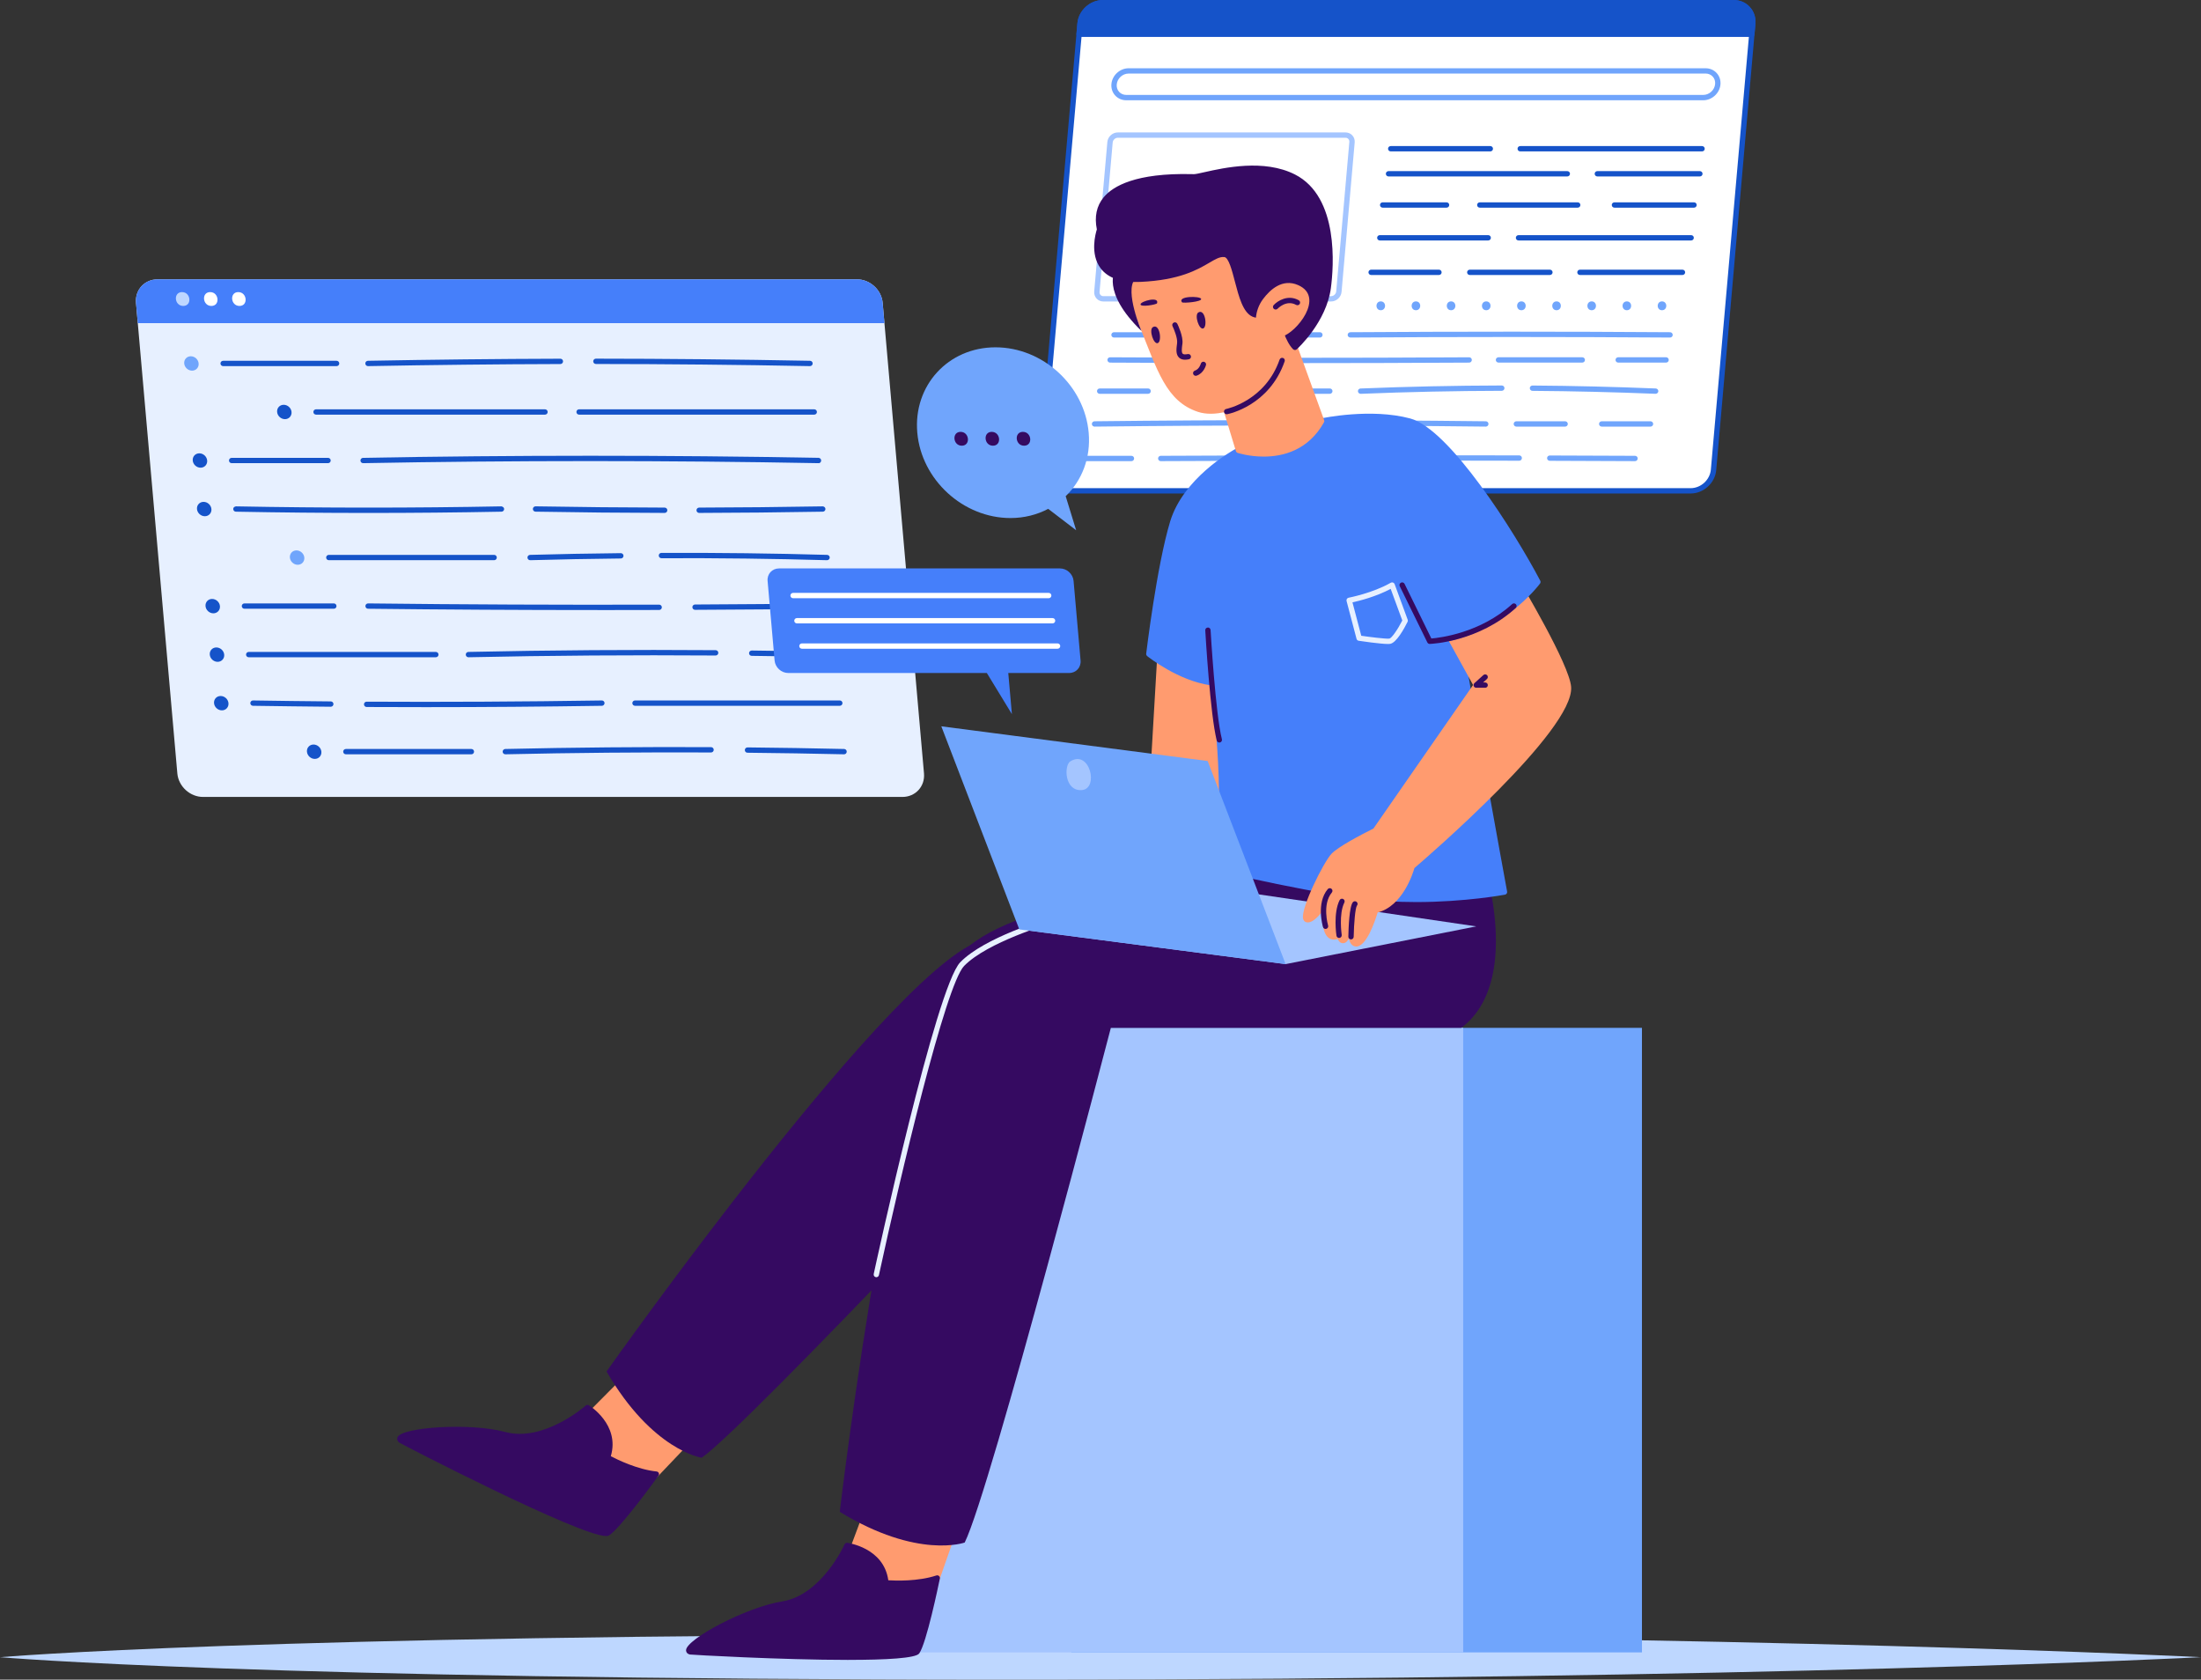 <svg width="498" height="380" viewBox="0 0 498 380" fill="none" xmlns="http://www.w3.org/2000/svg">
<rect x="0" y="0" width="498" height="380" fill="#333333" stroke="none"/>
<g clip-path="url(#clip0_311_5610)">
<path d="M498 374.915C498 374.915 399.694 380 228.941 380C58.188 380 0 374.915 0 374.915C0 374.915 58.188 369.829 228.941 369.829C399.694 369.829 498 374.915 498 374.915Z" fill="#BED7FF"/>
<path d="M371.51 232.534H242.392V373.825H371.51V232.534Z" fill="#70A5FC"/>
<path d="M331.062 232.534H201.944V373.825H331.062V232.534Z" fill="#A4C5FF"/>
<path d="M199.036 334.089L190.664 356.494L211.075 359.795L217.704 340.86L199.036 334.089Z" fill="#FF9B6F"/>
<path d="M211.075 360.397C211.042 360.397 211.009 360.397 210.976 360.392L190.57 357.091C190.389 357.064 190.235 356.954 190.147 356.801C190.054 356.647 190.037 356.456 190.103 356.286L198.475 333.881C198.591 333.569 198.937 333.415 199.25 333.525L217.913 340.302C218.221 340.417 218.386 340.756 218.276 341.068L211.647 360.003C211.559 360.249 211.328 360.408 211.075 360.408V360.397ZM191.488 356.018L210.668 359.122L216.935 341.227L199.393 334.861L191.488 356.023V356.018Z" fill="#FF9B6F"/>
<path d="M212.054 356.998C212.054 356.998 209.107 371.417 207.485 373.721C205.864 376.026 159.242 374.411 156.235 373.721C153.228 373.032 167.686 364.388 177.059 362.894C186.431 361.394 191.637 349.646 191.637 349.646C191.637 349.646 199.767 350.615 200.444 358.082C200.444 358.082 206.903 358.711 212.054 357.003V356.998Z" fill="#350A61"/>
<path d="M191.967 375.528C176.817 375.528 156.389 374.373 156.098 374.307C155.262 374.115 155.218 373.497 155.229 373.311C155.312 370.831 168.752 363.611 176.965 362.297C185.898 360.868 191.038 349.515 191.087 349.4C191.192 349.159 191.45 349 191.709 349.044C191.791 349.055 199.96 350.112 200.988 357.513C202.571 357.617 207.7 357.803 211.867 356.423C212.076 356.357 212.295 356.401 212.46 356.544C212.62 356.686 212.697 356.905 212.653 357.113C212.35 358.602 209.629 371.723 207.986 374.061C207.211 375.161 200.405 375.522 191.967 375.522V375.528ZM156.527 373.157C161.716 374.088 204.764 375.161 207.024 373.333C208.167 371.696 210.3 362.384 211.256 357.857C206.26 359.215 200.636 358.689 200.383 358.668C200.097 358.64 199.866 358.41 199.839 358.12C199.295 352.11 193.622 350.61 191.989 350.298C190.933 352.482 185.827 362.089 177.152 363.474C168.972 364.782 157.719 371.247 156.527 373.147V373.157Z" fill="#350A61"/>
<path d="M146.093 307.282L129.211 324.279L146.456 335.643L160.314 321.099L146.093 307.282Z" fill="#FF9B6F"/>
<path d="M146.456 336.246C146.34 336.246 146.225 336.213 146.12 336.147L128.881 324.783C128.733 324.684 128.628 324.52 128.612 324.345C128.595 324.164 128.656 323.989 128.782 323.858L145.664 306.861C145.9 306.625 146.28 306.62 146.516 306.855L160.732 320.672C160.968 320.902 160.974 321.279 160.748 321.515L146.89 336.059C146.774 336.185 146.61 336.246 146.45 336.246H146.456ZM130.156 324.186L146.362 334.866L159.462 321.115L146.098 308.131L130.156 324.181V324.186Z" fill="#FF9B6F"/>
<path d="M148.501 333.492C148.501 333.492 139.859 345.431 137.429 346.871C135 348.311 93.166 327.755 90.709 325.894C88.252 324.033 105.002 322.073 114.165 324.548C123.324 327.016 132.922 318.438 132.922 318.438C132.922 318.438 139.931 322.648 137.468 329.732C137.468 329.732 143.097 332.95 148.501 333.498V333.492Z" fill="#350A61"/>
<path d="M137.155 347.506C131.009 347.506 90.698 326.633 90.352 326.37C89.67 325.856 89.884 325.27 89.967 325.106C91.066 322.883 106.304 321.8 114.33 323.967C123.065 326.321 132.432 318.072 132.526 317.99C132.724 317.814 133.01 317.787 133.241 317.924C133.312 317.968 140.321 322.276 138.205 329.441C139.606 330.18 144.202 332.452 148.567 332.901C148.781 332.923 148.968 333.054 149.056 333.251C149.144 333.448 149.122 333.678 148.995 333.848C148.105 335.08 140.211 345.929 137.748 347.391C137.616 347.468 137.413 347.506 137.155 347.506ZM91.209 325.5C95.552 328.467 134.367 347.024 137.166 346.334C138.886 345.311 144.675 337.696 147.412 333.963C142.294 333.158 137.385 330.377 137.171 330.252C136.918 330.109 136.803 329.808 136.902 329.534C138.886 323.83 134.334 320.141 132.971 319.194C131.108 320.749 122.483 327.416 114.006 325.133C106.013 322.982 93.084 324.263 91.209 325.511V325.5Z" fill="#350A61"/>
<path d="M335.669 195.047C335.669 195.047 344.574 222.117 330.622 232.534H251.342C251.342 232.534 224.081 337.324 218.276 348.973C218.276 348.973 207.678 352.832 190.004 342.026C190.004 342.026 203.637 226.655 218.777 215.345C233.921 204.036 281.626 201.523 281.626 201.523L288.189 191.215L335.669 195.047Z" fill="#350A61"/>
<path d="M243.536 243.093C243.536 243.093 169.445 322.303 158.769 329.792C158.769 329.792 147.599 328.155 137.237 310.271C137.237 310.271 204.407 215.296 223.13 212.531C241.859 209.767 243.541 243.088 243.541 243.088L243.536 243.093Z" fill="#350A61"/>
<path opacity="0.35" d="M382.521 111.042H239.842C237.209 111.042 235.263 108.918 235.493 106.296L244.36 5.343C244.591 2.721 246.911 0.597 249.544 0.597H392.223C394.857 0.597 396.803 2.721 396.572 5.343L387.705 106.296C387.474 108.918 385.154 111.042 382.521 111.042Z" fill="#E7F0FF"/>
<path d="M382.521 111.042H239.842C237.209 111.042 235.263 108.918 235.493 106.296L244.36 5.343C244.591 2.721 246.911 0.597 249.544 0.597H392.223C394.857 0.597 396.803 2.721 396.572 5.343L387.705 106.296C387.474 108.918 385.154 111.042 382.521 111.042Z" fill="white"/>
<path d="M382.521 111.644H239.842C238.401 111.644 237.088 111.086 236.153 110.062C235.213 109.038 234.762 107.681 234.894 106.241L243.767 5.293C244.019 2.376 246.614 0 249.55 0H392.229C393.669 0 394.983 0.558 395.917 1.582C396.857 2.606 397.308 3.963 397.182 5.403L388.315 106.351C388.062 109.268 385.467 111.644 382.532 111.644H382.521ZM249.544 1.204C247.219 1.204 245.168 3.087 244.965 5.397L236.093 106.351C235.994 107.451 236.334 108.48 237.044 109.252C237.747 110.018 238.742 110.44 239.842 110.44H382.521C384.846 110.44 386.897 108.557 387.1 106.247L395.972 5.293C396.071 4.193 395.73 3.164 395.021 2.392C394.318 1.626 393.323 1.204 392.223 1.204H249.544Z" fill="#1553C9"/>
<path d="M396.363 7.746L396.571 5.348C396.802 2.726 394.856 0.602 392.223 0.602H249.544C246.911 0.602 244.591 2.726 244.36 5.348L244.151 7.746H396.363Z" fill="#1553C9"/>
<path d="M396.363 8.348H244.151C243.981 8.348 243.822 8.277 243.706 8.151C243.591 8.025 243.536 7.861 243.552 7.691L243.767 5.293C244.019 2.376 246.614 0 249.55 0H392.229C393.669 0 394.983 0.558 395.917 1.582C396.857 2.606 397.308 3.963 397.182 5.403L396.973 7.801C396.945 8.113 396.687 8.348 396.374 8.348H396.363ZM244.811 7.144H395.807L395.972 5.293C396.071 4.193 395.73 3.164 395.021 2.392C394.318 1.626 393.323 1.204 392.223 1.204H249.544C247.219 1.204 245.168 3.087 244.965 5.397L244.811 7.144Z" fill="#1553C9"/>
<path d="M385.374 22.685H254.838C253.859 22.685 252.969 22.301 252.331 21.612C251.688 20.916 251.386 19.991 251.468 19.012C251.639 17.046 253.392 15.442 255.366 15.442H385.902C386.88 15.442 387.771 15.826 388.408 16.515C389.051 17.21 389.354 18.136 389.271 19.116C389.101 21.081 387.347 22.685 385.374 22.685ZM255.366 16.641C253.997 16.641 252.787 17.747 252.672 19.11C252.617 19.75 252.809 20.347 253.222 20.791C253.629 21.234 254.206 21.475 254.838 21.475H385.374C386.743 21.475 387.952 20.364 388.067 19C388.122 18.36 387.93 17.763 387.518 17.32C387.111 16.877 386.534 16.636 385.902 16.636H255.366V16.641Z" fill="#70A5FC"/>
<path d="M301.174 68.207H249.66C249.055 68.207 248.505 67.972 248.109 67.539C247.714 67.107 247.521 66.538 247.576 65.935L250.55 32.122C250.655 30.929 251.715 29.96 252.914 29.96H304.428C305.033 29.96 305.582 30.195 305.978 30.628C306.374 31.06 306.566 31.629 306.511 32.231L303.543 66.039C303.438 67.233 302.377 68.202 301.179 68.202L301.174 68.207ZM252.919 31.164C252.342 31.164 251.809 31.651 251.759 32.231L248.786 66.045C248.764 66.308 248.84 66.549 249.005 66.729C249.17 66.91 249.401 67.003 249.66 67.003H301.174C301.751 67.003 302.284 66.516 302.333 65.935L305.302 32.122C305.324 31.859 305.247 31.618 305.082 31.438C304.917 31.257 304.686 31.164 304.428 31.164H252.914H252.919Z" fill="#A4C5FF"/>
<path d="M385.11 34.251H343.964C343.628 34.251 343.359 33.983 343.359 33.649C343.359 33.315 343.628 33.047 343.964 33.047H385.11C385.445 33.047 385.715 33.315 385.715 33.649C385.715 33.983 385.445 34.251 385.11 34.251Z" fill="#1553C9"/>
<path d="M337.202 34.251H314.664C314.328 34.251 314.059 33.983 314.059 33.649C314.059 33.315 314.328 33.047 314.664 33.047H337.202C337.537 33.047 337.807 33.315 337.807 33.649C337.807 33.983 337.537 34.251 337.202 34.251Z" fill="#1553C9"/>
<path d="M384.615 39.917H361.417C361.082 39.917 360.812 39.649 360.812 39.315C360.812 38.981 361.082 38.713 361.417 38.713H384.615C384.95 38.713 385.22 38.981 385.22 39.315C385.22 39.649 384.95 39.917 384.615 39.917Z" fill="#1553C9"/>
<path d="M354.623 39.917H314.169C313.834 39.917 313.564 39.649 313.564 39.315C313.564 38.981 313.834 38.713 314.169 38.713H354.623C354.958 38.713 355.227 38.981 355.227 39.315C355.227 39.649 354.958 39.917 354.623 39.917Z" fill="#1553C9"/>
<path d="M383.29 46.979H365.282C364.946 46.979 364.677 46.711 364.677 46.377C364.677 46.043 364.946 45.774 365.282 45.774H383.29C383.626 45.774 383.895 46.043 383.895 46.377C383.895 46.711 383.626 46.979 383.29 46.979Z" fill="#1553C9"/>
<path d="M356.975 46.979H334.816C334.481 46.979 334.211 46.711 334.211 46.377C334.211 46.043 334.481 45.774 334.816 45.774H356.975C357.311 45.774 357.58 46.043 357.58 46.377C357.58 46.711 357.311 46.979 356.975 46.979Z" fill="#1553C9"/>
<path d="M327.302 46.979H312.839C312.503 46.979 312.234 46.711 312.234 46.377C312.234 46.043 312.503 45.774 312.839 45.774H327.302C327.637 45.774 327.906 46.043 327.906 46.377C327.906 46.711 327.637 46.979 327.302 46.979Z" fill="#1553C9"/>
<path d="M382.642 54.402H343.579C343.244 54.402 342.974 54.133 342.974 53.799C342.974 53.465 343.244 53.197 343.579 53.197H382.642C382.977 53.197 383.246 53.465 383.246 53.799C383.246 54.133 382.977 54.402 382.642 54.402Z" fill="#1553C9"/>
<path d="M336.724 54.402H312.195C311.86 54.402 311.591 54.133 311.591 53.799C311.591 53.465 311.86 53.197 312.195 53.197H336.724C337.059 53.197 337.328 53.465 337.328 53.799C337.328 54.133 337.059 54.402 336.724 54.402Z" fill="#1553C9"/>
<path d="M380.679 62.213H357.481C357.146 62.213 356.876 61.945 356.876 61.611C356.876 61.277 357.146 61.009 357.481 61.009H380.679C381.015 61.009 381.284 61.277 381.284 61.611C381.284 61.945 381.015 62.213 380.679 62.213Z" fill="#1553C9"/>
<path d="M350.687 62.213H332.551C332.216 62.213 331.947 61.945 331.947 61.611C331.947 61.277 332.216 61.009 332.551 61.009H350.687C351.022 61.009 351.291 61.277 351.291 61.611C351.291 61.945 351.022 62.213 350.687 62.213Z" fill="#1553C9"/>
<path d="M325.581 62.213H310.233C309.898 62.213 309.628 61.945 309.628 61.611C309.628 61.277 309.898 61.009 310.233 61.009H325.581C325.916 61.009 326.186 61.277 326.186 61.611C326.186 61.945 325.916 62.213 325.581 62.213Z" fill="#1553C9"/>
<path d="M377.859 76.364C354.342 76.199 330.006 76.199 305.533 76.364C305.159 76.32 304.928 76.101 304.923 75.767C304.923 75.433 305.192 75.165 305.522 75.159C330.001 74.995 354.342 74.995 377.87 75.159C378.205 75.159 378.469 75.433 378.469 75.767C378.469 76.095 378.2 76.364 377.865 76.364H377.859Z" fill="#70A5FC"/>
<path d="M298.645 76.364H279.465C279.13 76.364 278.86 76.095 278.86 75.761C278.86 75.427 279.13 75.159 279.465 75.159H298.645C298.98 75.159 299.249 75.427 299.249 75.761C299.249 76.095 298.98 76.364 298.645 76.364Z" fill="#70A5FC"/>
<path d="M272.61 76.364H252.056C251.721 76.364 251.452 76.095 251.452 75.761C251.452 75.427 251.721 75.159 252.056 75.159H272.61C272.946 75.159 273.215 75.427 273.215 75.761C273.215 76.095 272.946 76.364 272.61 76.364Z" fill="#70A5FC"/>
<path d="M376.968 82.029H366.133C365.798 82.029 365.529 81.761 365.529 81.427C365.529 81.093 365.798 80.825 366.133 80.825H376.968C377.304 80.825 377.573 81.093 377.573 81.427C377.573 81.761 377.304 82.029 376.968 82.029Z" fill="#70A5FC"/>
<path d="M358.009 82.029H339.049C338.714 82.029 338.444 81.761 338.444 81.427C338.444 81.093 338.714 80.825 339.049 80.825H358.009C358.344 80.825 358.613 81.093 358.613 81.427C358.613 81.761 358.344 82.029 358.009 82.029Z" fill="#70A5FC"/>
<path d="M291.971 82.15C278.3 82.15 264.573 82.112 251.171 82.035C250.836 82.035 250.566 81.761 250.566 81.427C250.566 81.093 250.836 80.831 251.171 80.831C277.975 80.984 306.071 80.984 332.414 80.831C332.749 80.831 333.019 81.099 333.019 81.427C333.019 81.761 332.749 82.029 332.419 82.035C319.243 82.112 305.632 82.15 291.966 82.15H291.971Z" fill="#70A5FC"/>
<path d="M374.61 89.091H374.588C365.303 88.713 355.931 88.489 346.734 88.423C346.399 88.423 346.135 88.149 346.135 87.815C346.135 87.487 346.404 87.219 346.739 87.219C355.953 87.284 365.336 87.509 374.632 87.887C374.967 87.903 375.226 88.182 375.215 88.511C375.198 88.834 374.934 89.085 374.61 89.085V89.091Z" fill="#70A5FC"/>
<path d="M307.853 89.091C307.528 89.091 307.264 88.839 307.248 88.516C307.231 88.182 307.495 87.903 307.831 87.892C318.457 87.46 329.215 87.23 339.797 87.208C340.132 87.208 340.401 87.476 340.401 87.81C340.401 88.144 340.132 88.412 339.797 88.412C329.231 88.434 318.495 88.664 307.88 89.096H307.858L307.853 89.091Z" fill="#70A5FC"/>
<path d="M300.888 89.091H266.629C266.294 89.091 266.025 88.823 266.025 88.489C266.025 88.155 266.294 87.886 266.629 87.886H300.888C301.223 87.886 301.492 88.155 301.492 88.489C301.492 88.823 301.223 89.091 300.888 89.091Z" fill="#70A5FC"/>
<path d="M259.774 89.091H248.813C248.478 89.091 248.208 88.823 248.208 88.489C248.208 88.155 248.478 87.886 248.813 87.886H259.774C260.11 87.886 260.379 88.155 260.379 88.489C260.379 88.823 260.11 89.091 259.774 89.091Z" fill="#70A5FC"/>
<path d="M373.445 96.514H362.406C362.071 96.514 361.802 96.245 361.802 95.912C361.802 95.578 362.071 95.309 362.406 95.309H373.445C373.78 95.309 374.049 95.578 374.049 95.912C374.049 96.245 373.78 96.514 373.445 96.514Z" fill="#70A5FC"/>
<path d="M354.128 96.514H343.09C342.754 96.514 342.485 96.245 342.485 95.912C342.485 95.578 342.754 95.309 343.09 95.309H354.128C354.463 95.309 354.733 95.578 354.733 95.912C354.733 96.245 354.463 96.514 354.128 96.514Z" fill="#70A5FC"/>
<path d="M336.174 96.514H336.169C306.088 96.169 277.964 96.169 247.659 96.514H247.653C247.323 96.514 247.054 96.251 247.048 95.917C247.048 95.583 247.312 95.309 247.648 95.309C277.964 94.965 306.093 94.965 336.185 95.309C336.52 95.309 336.79 95.583 336.784 95.917C336.784 96.246 336.509 96.514 336.18 96.514H336.174Z" fill="#70A5FC"/>
<path d="M369.949 104.325C363.517 104.292 357.08 104.271 350.648 104.249C350.313 104.249 350.043 103.975 350.043 103.646C350.043 103.318 350.313 103.05 350.648 103.05C357.08 103.066 363.517 103.094 369.949 103.121C370.284 103.121 370.553 103.395 370.548 103.723C370.548 104.057 370.279 104.325 369.943 104.325H369.949Z" fill="#70A5FC"/>
<path d="M262.633 104.325C262.297 104.325 262.028 104.057 262.028 103.723C262.028 103.389 262.297 103.121 262.633 103.121C289.492 102.995 316.785 102.968 343.749 103.028C344.084 103.028 344.348 103.296 344.348 103.63C344.348 103.964 344.079 104.232 343.744 104.232C316.785 104.167 289.492 104.199 262.638 104.325H262.633Z" fill="#70A5FC"/>
<path d="M256.003 104.325H244.151C243.816 104.325 243.547 104.057 243.547 103.723C243.547 103.389 243.816 103.121 244.151 103.121H256.003C256.339 103.121 256.608 103.389 256.608 103.723C256.608 104.057 256.339 104.325 256.003 104.325Z" fill="#70A5FC"/>
<path d="M312.415 68.185C311.123 68.185 311.123 70.183 312.415 70.183C313.707 70.183 313.707 68.185 312.415 68.185Z" fill="#70A5FC"/>
<path d="M320.37 68.185C319.078 68.185 319.078 70.183 320.37 70.183C321.662 70.183 321.662 68.185 320.37 68.185Z" fill="#70A5FC"/>
<path d="M328.324 68.185C327.032 68.185 327.032 70.183 328.324 70.183C329.616 70.183 329.616 68.185 328.324 68.185Z" fill="#70A5FC"/>
<path d="M336.278 68.185C334.987 68.185 334.987 70.183 336.278 70.183C337.57 70.183 337.57 68.185 336.278 68.185Z" fill="#70A5FC"/>
<path d="M344.233 68.185C342.941 68.185 342.941 70.183 344.233 70.183C345.525 70.183 345.525 68.185 344.233 68.185Z" fill="#70A5FC"/>
<path d="M352.187 68.185C350.896 68.185 350.896 70.183 352.187 70.183C353.479 70.183 353.479 68.185 352.187 68.185Z" fill="#70A5FC"/>
<path d="M360.136 68.185C358.845 68.185 358.845 70.183 360.136 70.183C361.428 70.183 361.428 68.185 360.136 68.185Z" fill="#70A5FC"/>
<path d="M368.091 68.185C366.799 68.185 366.799 70.183 368.091 70.183C369.383 70.183 369.383 68.185 368.091 68.185Z" fill="#70A5FC"/>
<path d="M376.045 68.185C374.753 68.185 374.753 70.183 376.045 70.183C377.337 70.183 377.337 68.185 376.045 68.185Z" fill="#70A5FC"/>
<path d="M262.644 145.08L259.95 191.215L274.771 196.224L288.041 170.649L278.498 151.796L262.644 145.08Z" fill="#FF9B6F"/>
<path d="M274.771 196.826C274.705 196.826 274.639 196.815 274.578 196.793L259.752 191.785C259.494 191.697 259.329 191.451 259.34 191.177L262.034 145.041C262.045 144.844 262.149 144.669 262.32 144.565C262.485 144.461 262.693 144.445 262.875 144.521L278.729 151.238C278.861 151.293 278.965 151.391 279.031 151.523L288.574 170.375C288.662 170.545 288.657 170.753 288.574 170.923L275.304 196.492C275.199 196.695 274.985 196.815 274.765 196.815L274.771 196.826ZM260.577 190.794L274.474 195.491L287.359 170.649L278.053 152.267L263.188 145.972L260.571 190.794H260.577Z" fill="#FF9B6F"/>
<path d="M277.629 191.215L275.233 199.114C275.233 199.114 233.559 202.454 219.502 213.867C205.446 225.281 228.243 243.52 228.243 243.52L293.934 201.501L277.629 191.215Z" fill="#350A61"/>
<path d="M280.219 101.884C280.219 101.884 268.394 108.097 265.343 118.164C262.292 128.23 259.95 147.954 259.95 147.954C259.95 147.954 267.119 153.707 274.556 154.506C274.556 154.506 278.624 183.431 274.776 196.219C274.776 196.219 299.492 202.289 313.614 203.253C327.736 204.211 340.418 201.813 340.418 201.813C340.418 201.813 331.111 150.992 330.309 144.598C329.506 138.204 299.041 95.249 299.041 95.249C299.041 95.249 281.813 98.796 280.224 101.884H280.219Z" fill="#457FFA"/>
<path d="M320.441 204.079C318.22 204.079 315.912 204.014 313.57 203.855C299.552 202.902 274.875 196.87 274.622 196.804C274.463 196.766 274.32 196.662 274.243 196.52C274.161 196.377 274.144 196.208 274.188 196.049C277.695 184.405 274.507 158.792 274.012 155.048C266.662 154.063 259.851 148.654 259.56 148.424C259.401 148.293 259.313 148.09 259.34 147.882C259.362 147.685 261.726 127.99 264.755 117.988C267.69 108.299 278.311 102.223 279.773 101.429C281.912 98.243 297.144 95.019 298.903 94.658C299.14 94.603 299.382 94.707 299.519 94.899C300.767 96.656 330.083 138.056 330.897 144.521C331.689 150.827 340.907 201.194 341.001 201.704C341.061 202.032 340.847 202.344 340.517 202.404C340.413 202.426 331.513 204.079 320.43 204.079H320.441ZM275.524 195.786C279.416 196.722 300.97 201.791 313.652 202.656C325.84 203.483 337.054 201.78 339.709 201.331C338.659 195.605 330.452 150.641 329.704 144.68C329.088 139.775 309.337 110.839 298.771 95.922C292.191 97.307 281.802 100.143 280.757 102.157C280.702 102.267 280.609 102.36 280.504 102.415C280.389 102.475 268.867 108.633 265.926 118.339C263.144 127.524 260.923 145.041 260.594 147.691C261.935 148.709 268.235 153.225 274.622 153.915C274.897 153.942 275.117 154.156 275.156 154.429C275.32 155.595 279.081 182.763 275.524 195.786Z" fill="#457FFA"/>
<path d="M204.182 180.294H45.94C42.982 180.294 40.382 177.908 40.124 174.968L30.773 68.525C30.515 65.579 32.703 63.198 35.655 63.198H193.896C196.854 63.198 199.454 65.585 199.712 68.525L209.063 174.968C209.321 177.913 207.134 180.294 204.182 180.294Z" fill="#E7F0FF"/>
<path d="M200.114 73.101L199.712 68.519C199.454 65.574 196.848 63.193 193.896 63.193H35.655C32.697 63.193 30.515 65.58 30.773 68.519L31.174 73.101H200.114Z" fill="#457FFA"/>
<path d="M72.717 170.063C72.794 170.961 72.129 171.689 71.227 171.689C70.325 171.689 69.528 170.961 69.451 170.063C69.374 169.166 70.04 168.438 70.941 168.438C71.843 168.438 72.64 169.166 72.717 170.063Z" fill="#1553C9"/>
<path d="M51.696 159.082C51.772 159.98 51.107 160.708 50.206 160.708C49.304 160.708 48.507 159.98 48.43 159.082C48.353 158.185 49.018 157.457 49.92 157.457C50.821 157.457 51.618 158.185 51.696 159.082Z" fill="#1553C9"/>
<path d="M50.728 148.101C50.805 148.999 50.14 149.727 49.238 149.727C48.337 149.727 47.54 148.999 47.463 148.101C47.386 147.203 48.051 146.475 48.952 146.475C49.854 146.475 50.651 147.203 50.728 148.101Z" fill="#1553C9"/>
<path d="M49.766 137.126C49.843 138.024 49.178 138.752 48.276 138.752C47.375 138.752 46.578 138.024 46.501 137.126C46.424 136.228 47.089 135.5 47.99 135.5C48.892 135.5 49.689 136.228 49.766 137.126Z" fill="#1553C9"/>
<path d="M68.858 126.145C68.934 127.043 68.269 127.771 67.368 127.771C66.466 127.771 65.669 127.043 65.592 126.145C65.515 125.247 66.18 124.519 67.082 124.519C67.984 124.519 68.781 125.247 68.858 126.145Z" fill="#70A5FC"/>
<path d="M47.837 115.164C47.913 116.061 47.248 116.789 46.347 116.789C45.445 116.789 44.648 116.061 44.571 115.164C44.494 114.266 45.159 113.538 46.061 113.538C46.962 113.538 47.76 114.266 47.837 115.164Z" fill="#1553C9"/>
<path d="M46.874 104.183C46.951 105.08 46.286 105.808 45.385 105.808C44.483 105.808 43.686 105.08 43.609 104.183C43.532 103.285 44.197 102.557 45.099 102.557C46 102.557 46.797 103.285 46.874 104.183Z" fill="#1553C9"/>
<path d="M65.966 93.202C66.043 94.1 65.378 94.828 64.477 94.828C63.575 94.828 62.778 94.1 62.701 93.202C62.624 92.304 63.289 91.576 64.191 91.576C65.092 91.576 65.889 92.304 65.966 93.202Z" fill="#1553C9"/>
<path d="M44.945 82.226C45.022 83.124 44.357 83.852 43.455 83.852C42.554 83.852 41.757 83.124 41.68 82.226C41.603 81.328 42.268 80.6 43.169 80.6C44.071 80.6 44.868 81.328 44.945 82.226Z" fill="#70A5FC"/>
<path d="M190.983 170.649H190.966C183.776 170.485 176.426 170.364 169.126 170.293C168.791 170.293 168.521 170.019 168.527 169.686C168.527 169.357 168.802 169.089 169.132 169.089C176.448 169.16 183.798 169.28 190.994 169.445C191.329 169.456 191.593 169.729 191.582 170.063C191.577 170.392 191.307 170.649 190.977 170.649H190.983Z" fill="#1553C9"/>
<path d="M114.336 170.649C114.006 170.649 113.737 170.386 113.731 170.063C113.726 169.729 113.989 169.456 114.319 169.445C129.612 169.094 145.285 168.958 160.886 169.029C161.221 169.029 161.49 169.302 161.49 169.631C161.49 169.965 161.221 170.233 160.886 170.233C145.285 170.167 129.634 170.299 114.352 170.649H114.336Z" fill="#1553C9"/>
<path d="M106.656 170.649H78.258C77.922 170.649 77.653 170.381 77.653 170.047C77.653 169.713 77.922 169.445 78.258 169.445H106.656C106.992 169.445 107.261 169.713 107.261 170.047C107.261 170.381 106.992 170.649 106.656 170.649Z" fill="#1553C9"/>
<path d="M190.015 159.674H143.68C143.344 159.674 143.075 159.405 143.075 159.071C143.075 158.737 143.344 158.469 143.68 158.469H190.015C190.351 158.469 190.62 158.737 190.62 159.071C190.62 159.405 190.351 159.674 190.015 159.674Z" fill="#1553C9"/>
<path d="M96.349 159.98C91.863 159.98 87.394 159.969 82.958 159.947C82.622 159.947 82.353 159.674 82.353 159.34C82.353 159.006 82.622 158.743 82.958 158.743C100.444 158.836 118.343 158.743 136.17 158.469H136.181C136.511 158.469 136.781 158.732 136.786 159.06C136.786 159.394 136.522 159.668 136.192 159.674C122.889 159.876 109.537 159.98 96.349 159.98Z" fill="#1553C9"/>
<path d="M74.838 159.887C68.968 159.838 63.102 159.761 57.231 159.674C56.896 159.668 56.632 159.394 56.637 159.06C56.637 158.732 56.912 158.469 57.242 158.469H57.253C63.118 158.562 68.984 158.633 74.849 158.683C75.185 158.683 75.449 158.956 75.449 159.29C75.449 159.619 75.174 159.887 74.844 159.887H74.838Z" fill="#1553C9"/>
<path d="M189.053 148.692H189.037C182.721 148.556 176.399 148.452 170.083 148.375C169.747 148.375 169.478 148.101 169.483 147.767C169.483 147.439 169.758 147.171 170.088 147.171H170.094C176.421 147.242 182.743 147.346 189.064 147.488C189.4 147.494 189.664 147.773 189.653 148.101C189.647 148.43 189.378 148.692 189.048 148.692H189.053Z" fill="#1553C9"/>
<path d="M105.991 148.693C105.661 148.693 105.392 148.43 105.386 148.101C105.381 147.767 105.645 147.494 105.975 147.488C124.467 147.089 143.295 146.957 161.925 147.094C162.26 147.094 162.529 147.368 162.524 147.702C162.524 148.03 162.255 148.298 161.919 148.298C143.306 148.167 124.483 148.298 106.007 148.693H105.991Z" fill="#1553C9"/>
<path d="M98.614 148.693H56.275C55.939 148.693 55.67 148.424 55.67 148.09C55.67 147.757 55.939 147.488 56.275 147.488H98.614C98.949 147.488 99.219 147.757 99.219 148.09C99.219 148.424 98.949 148.693 98.614 148.693Z" fill="#1553C9"/>
<path d="M157.263 137.963C156.928 137.963 156.658 137.695 156.658 137.361C156.658 137.027 156.928 136.759 157.258 136.759C167.482 136.71 177.85 136.628 188.075 136.513C188.339 136.502 188.679 136.776 188.685 137.109C188.685 137.443 188.421 137.717 188.086 137.717C177.861 137.832 167.482 137.92 157.258 137.963H157.263Z" fill="#1553C9"/>
<path d="M135.538 138.013C117.887 138.013 100.367 137.914 83.277 137.717C82.941 137.717 82.677 137.443 82.677 137.109C82.677 136.781 82.952 136.513 83.282 136.513H83.288C104.76 136.765 126.919 136.858 149.144 136.792C149.479 136.792 149.749 137.06 149.749 137.394C149.749 137.728 149.479 137.996 149.144 137.996C144.603 138.007 140.062 138.018 135.533 138.018L135.538 138.013Z" fill="#1553C9"/>
<path d="M75.531 137.717H55.307C54.972 137.717 54.702 137.449 54.702 137.115C54.702 136.781 54.972 136.513 55.307 136.513H75.531C75.867 136.513 76.136 136.781 76.136 137.115C76.136 137.449 75.867 137.717 75.531 137.717Z" fill="#1553C9"/>
<path d="M187.124 126.736H187.107C175.167 126.397 162.562 126.232 149.655 126.287C149.32 126.287 149.05 126.019 149.05 125.685C149.05 125.351 149.32 125.083 149.655 125.083C162.595 125.034 175.195 125.192 187.146 125.532C187.481 125.543 187.745 125.816 187.734 126.15C187.723 126.473 187.454 126.736 187.129 126.736H187.124Z" fill="#1553C9"/>
<path d="M119.948 126.736C119.624 126.736 119.355 126.479 119.344 126.15C119.333 125.816 119.596 125.543 119.932 125.532C126.567 125.346 133.477 125.214 140.464 125.143H140.469C140.799 125.143 141.074 125.411 141.074 125.74C141.074 126.074 140.81 126.342 140.475 126.347C133.493 126.419 126.594 126.55 119.965 126.736H119.948Z" fill="#1553C9"/>
<path d="M111.801 126.736H74.399C74.063 126.736 73.794 126.468 73.794 126.134C73.794 125.8 74.063 125.532 74.399 125.532H111.801C112.137 125.532 112.406 125.8 112.406 126.134C112.406 126.468 112.137 126.736 111.801 126.736Z" fill="#1553C9"/>
<path d="M158.192 116.04C157.857 116.04 157.587 115.771 157.587 115.437C157.587 115.104 157.857 114.835 158.192 114.835C167.092 114.813 176.498 114.72 186.151 114.556C186.464 114.573 186.761 114.813 186.766 115.147C186.766 115.481 186.508 115.755 186.173 115.76C176.514 115.925 167.103 116.018 158.203 116.04H158.192Z" fill="#1553C9"/>
<path d="M150.381 116.04C141.074 116.023 131.245 115.93 121.163 115.755C120.828 115.75 120.564 115.476 120.569 115.142C120.569 114.814 120.844 114.551 121.174 114.551H121.185C131.261 114.72 141.085 114.819 150.386 114.835C150.721 114.835 150.991 115.104 150.991 115.438C150.991 115.772 150.721 116.04 150.386 116.04H150.381Z" fill="#1553C9"/>
<path d="M83.425 116.045C73.382 116.045 63.338 115.952 53.367 115.76C53.031 115.755 52.767 115.481 52.773 115.147C52.778 114.813 53.02 114.616 53.389 114.556C73.321 114.934 93.523 114.934 113.451 114.556C113.775 114.622 114.061 114.813 114.066 115.147C114.072 115.481 113.808 115.755 113.473 115.76C103.501 115.952 93.457 116.045 83.419 116.045H83.425Z" fill="#1553C9"/>
<path d="M82.161 104.785C81.831 104.785 81.561 104.522 81.556 104.194C81.55 103.86 81.814 103.586 82.15 103.581C115.748 102.951 151.387 102.951 185.205 103.581C185.541 103.586 185.804 103.86 185.799 104.194C185.793 104.528 185.508 104.84 185.183 104.785C151.376 104.155 115.754 104.155 82.172 104.785H82.161Z" fill="#1553C9"/>
<path d="M74.223 104.785H52.416C52.08 104.785 51.811 104.517 51.811 104.183C51.811 103.849 52.08 103.581 52.416 103.581H74.223C74.558 103.581 74.828 103.849 74.828 104.183C74.828 104.517 74.558 104.785 74.223 104.785Z" fill="#1553C9"/>
<path d="M184.232 93.804H131.025C130.69 93.804 130.42 93.536 130.42 93.202C130.42 92.868 130.69 92.6 131.025 92.6H184.232C184.568 92.6 184.837 92.868 184.837 93.202C184.837 93.536 184.568 93.804 184.232 93.804Z" fill="#1553C9"/>
<path d="M123.313 93.804H71.507C71.172 93.804 70.903 93.536 70.903 93.202C70.903 92.868 71.172 92.6 71.507 92.6H123.313C123.648 92.6 123.917 92.868 123.917 93.202C123.917 93.536 123.648 93.804 123.313 93.804Z" fill="#1553C9"/>
<path d="M183.265 82.828H183.254C166.955 82.516 150.667 82.358 134.829 82.347C134.494 82.347 134.225 82.078 134.225 81.745C134.225 81.411 134.494 81.142 134.829 81.142C150.672 81.153 166.977 81.312 183.281 81.624C183.617 81.629 183.881 81.903 183.875 82.237C183.87 82.566 183.6 82.828 183.27 82.828H183.265Z" fill="#1553C9"/>
<path d="M83.26 82.828C82.93 82.828 82.661 82.566 82.656 82.237C82.65 81.903 82.914 81.63 83.249 81.624C97.982 81.35 112.632 81.192 126.792 81.153C127.128 81.153 127.397 81.422 127.397 81.755C127.397 82.089 127.128 82.358 126.792 82.358C112.643 82.396 97.998 82.555 83.271 82.828H83.26Z" fill="#1553C9"/>
<path d="M76.158 82.828H50.486C50.151 82.828 49.881 82.56 49.881 82.226C49.881 81.892 50.151 81.624 50.486 81.624H76.158C76.493 81.624 76.763 81.892 76.763 82.226C76.763 82.56 76.493 82.828 76.158 82.828Z" fill="#1553C9"/>
<path d="M41.185 66.083C39.162 66.083 39.431 69.214 41.46 69.214C43.488 69.214 43.213 66.083 41.185 66.083Z" fill="#BED7FF"/>
<path d="M47.551 66.083C45.528 66.083 45.797 69.214 47.825 69.214C49.854 69.214 49.579 66.083 47.551 66.083Z" fill="white"/>
<path d="M53.911 66.083C51.888 66.083 52.157 69.214 54.186 69.214C56.214 69.214 55.939 66.083 53.911 66.083Z" fill="white"/>
<path d="M290.888 218.115L334.014 209.581L259.95 198.682L230.628 210.26L290.888 218.115Z" fill="#A4C5FF"/>
<path d="M354.886 155.442C354.524 150.461 343.144 131.493 343.144 131.493L326.774 141.883L334.014 154.993L311.162 187.904C308.419 189.278 303.169 192.009 301.707 193.558C299.7 195.682 294.165 207.413 295.643 208.021C297.128 208.629 299.92 204.063 299.92 204.063C299.92 204.063 298.711 213.988 302.988 211.595C303.197 212.307 303.471 212.783 303.834 212.783C304.763 212.783 305.362 210.101 305.676 208.059C305.681 208.043 305.692 208.026 305.698 208.01C305.5 210.298 305.467 213.528 306.858 213.528C309.007 213.528 311.228 205.913 311.228 205.913C317.247 204.665 319.49 196.033 319.49 196.033C319.49 196.033 355.59 165.268 354.875 155.437L354.886 155.442Z" fill="#FF9B6F"/>
<path d="M306.863 214.135C306.462 214.135 306.094 213.971 305.808 213.665C305.67 213.511 305.379 213.199 305.192 212.312C304.741 213.205 304.274 213.385 303.84 213.385C303.23 213.385 302.861 212.882 302.647 212.416C301.745 212.728 301.113 212.515 300.717 212.252C299.288 211.3 299.09 208.388 299.156 206.247C298.079 207.632 296.622 209.072 295.418 208.585C295.248 208.513 294.945 208.322 294.835 207.829C294.308 205.393 299.486 195.031 301.267 193.153C302.757 191.577 307.787 188.927 310.755 187.444L333.299 154.966L326.241 142.184C326.087 141.905 326.175 141.554 326.444 141.385L342.815 130.995C342.952 130.907 343.117 130.88 343.282 130.918C343.441 130.957 343.579 131.055 343.661 131.192C344.129 131.975 355.117 150.34 355.486 155.409C356.2 165.208 322.849 193.969 320.029 196.383C319.661 197.68 317.335 204.988 311.712 206.433C311.047 208.623 309.15 214.141 306.863 214.141V214.135ZM305.714 207.473C305.764 207.473 305.819 207.484 305.868 207.501C306.138 207.588 306.335 207.791 306.308 208.07C305.989 211.765 306.528 212.663 306.698 212.854C306.77 212.931 306.814 212.936 306.863 212.936C307.875 212.936 309.639 209.225 310.651 205.754C310.717 205.541 310.887 205.377 311.107 205.333C316.681 204.178 318.891 195.972 318.908 195.89C318.941 195.77 319.006 195.666 319.1 195.584C319.457 195.277 354.963 164.907 354.276 155.491C353.957 151.167 344.772 135.445 342.93 132.342L327.566 142.091L334.53 154.709C334.64 154.906 334.629 155.152 334.498 155.344L311.651 188.254C311.591 188.336 311.514 188.402 311.426 188.451C306.533 190.892 303.153 192.912 302.136 193.98C300.146 196.087 295.742 205.82 295.984 207.49C296.605 207.446 298.183 205.744 299.393 203.762C299.546 203.521 299.838 203.412 300.107 203.505C300.377 203.598 300.541 203.866 300.508 204.145C300.206 206.652 300.272 210.517 301.377 211.256C301.487 211.333 301.822 211.562 302.685 211.081C302.845 210.993 303.037 210.982 303.208 211.048C303.378 211.119 303.51 211.261 303.559 211.437C303.719 211.979 303.862 212.154 303.9 212.197C303.9 212.11 304.521 211.524 305.071 207.977C305.082 207.922 305.099 207.867 305.121 207.818C305.242 207.627 305.472 207.484 305.698 207.484L305.714 207.473Z" fill="#FF9B6F"/>
<path d="M239.825 128.597H176.267C174.7 128.597 173.54 129.862 173.678 131.422L175.261 149.432C175.398 150.992 176.778 152.256 178.345 152.256H223.284L228.952 161.557L228.133 152.256H241.903C243.47 152.256 244.63 150.992 244.492 149.432L242.909 131.422C242.772 129.862 241.392 128.597 239.825 128.597Z" fill="#457FFA"/>
<path d="M241.128 112.252C244.778 108.715 246.834 103.597 246.328 97.888C245.394 87.224 235.95 78.575 225.241 78.575C214.533 78.575 206.606 87.219 207.546 97.888C208.48 108.551 217.925 117.2 228.633 117.2C231.772 117.2 234.663 116.439 237.17 115.12L243.492 119.959L241.123 112.257L241.128 112.252Z" fill="#70A5FC"/>
<path d="M299.035 95.249C299.035 95.249 310.079 92.884 318.908 95.249C327.736 97.614 342.501 121.267 347.955 131.652C347.955 131.652 339.154 143.799 323.492 145.074L299.03 95.244L299.035 95.249Z" fill="#457FFA"/>
<path d="M323.498 145.682C323.267 145.682 323.058 145.55 322.953 145.342L298.491 95.512C298.409 95.342 298.409 95.15 298.491 94.986C298.574 94.822 298.727 94.702 298.909 94.663C299.365 94.565 310.206 92.298 319.067 94.669C327.983 97.055 342.749 120.43 348.499 131.378C348.603 131.58 348.587 131.821 348.455 132.007C348.367 132.133 339.308 144.395 323.553 145.682C323.536 145.682 323.52 145.682 323.503 145.682H323.498ZM299.926 95.692L323.861 144.445C337.461 143.153 345.8 133.414 347.245 131.597C341.66 121.07 327.109 98.074 318.754 95.835C311.492 93.891 302.559 95.227 299.926 95.698V95.692Z" fill="#457FFA"/>
<path d="M277.047 91.461L280.218 101.884C280.218 101.884 292.906 106.203 299.035 95.249L290.366 71.344L277.047 91.456V91.461Z" fill="#FF9B6F"/>
<path d="M285.93 103.296C282.588 103.296 280.076 102.469 280.021 102.453C279.834 102.387 279.696 102.245 279.636 102.059L276.464 91.636C276.414 91.466 276.436 91.28 276.535 91.132L289.855 71.015C289.982 70.824 290.212 70.72 290.432 70.747C290.658 70.774 290.85 70.928 290.932 71.141L299.602 95.046C299.662 95.211 299.646 95.391 299.563 95.545C296.001 101.905 290.267 103.296 285.93 103.296ZM280.702 101.402C282.61 101.966 292.955 104.517 298.37 95.194L290.207 72.679L277.706 91.554L280.702 101.402Z" fill="#FF9B6F"/>
<path d="M255.514 57.188C255.514 57.188 253.541 63.089 257.73 73.511C261.918 83.939 263.864 90.793 271.044 93.174C278.223 95.555 292.433 87.87 291.537 75.181C290.641 62.487 283.456 49.081 283.456 49.081L255.514 57.188Z" fill="#FF9B6F"/>
<path d="M268.136 81.383C267.569 81.383 267.119 81.23 266.783 80.918C265.997 80.19 266.162 78.942 266.305 77.841L266.333 77.612C266.47 76.5 265.629 74.469 265.294 73.785C265.145 73.484 265.272 73.128 265.574 72.981C265.871 72.833 266.234 72.959 266.382 73.254C266.52 73.539 267.745 76.09 267.537 77.759L267.504 77.989C267.41 78.723 267.278 79.73 267.608 80.031C267.778 80.19 268.174 80.217 268.746 80.102C269.065 80.031 269.389 80.245 269.461 80.573C269.526 80.896 269.318 81.219 268.988 81.285C268.68 81.345 268.394 81.378 268.136 81.378V81.383Z" fill="#350A61"/>
<path d="M270.543 85.018C270.29 85.018 270.054 84.859 269.972 84.607C269.867 84.29 270.038 83.951 270.356 83.847C271.368 83.513 271.692 82.297 271.698 82.286C271.78 81.963 272.099 81.766 272.429 81.849C272.753 81.931 272.951 82.254 272.869 82.576C272.852 82.653 272.385 84.443 270.736 84.991C270.67 85.013 270.609 85.023 270.543 85.023V85.018Z" fill="#350A61"/>
<path d="M271.121 70.698C270.192 71.278 271.313 74.738 272.28 74.289C273.248 73.84 272.665 69.74 271.121 70.698Z" fill="#350A61"/>
<path d="M260.835 74.015C259.906 74.59 261.028 78.055 261.995 77.606C262.963 77.157 262.38 73.057 260.835 74.015Z" fill="#350A61"/>
<path d="M267.432 68.382C267.635 68.651 272.022 68.278 271.769 67.611C271.522 66.937 266.355 66.948 267.432 68.382Z" fill="#350A61"/>
<path d="M261.792 68.612C261.682 68.919 257.993 69.554 258.054 68.842C258.12 68.13 262.369 66.97 261.792 68.612Z" fill="#350A61"/>
<path d="M291.086 71.344L290.388 73.024C290.388 73.024 291.339 76.894 292.988 78.575C292.988 78.575 299.508 72.636 300.514 65.092C301.52 57.549 301.366 44.384 292.708 39.999C284.05 35.609 272.22 39.999 270.137 39.999C268.053 39.999 245.938 38.767 248.802 51.933C248.802 51.933 244.586 63.789 258.054 63.171C271.527 62.558 273.6 57.319 277.047 57.549C280.493 57.779 279.878 74.02 285.985 70.867C292.092 67.709 291.086 71.344 291.086 71.344Z" fill="#350A61"/>
<path d="M292.994 79.183C292.834 79.183 292.681 79.122 292.56 79.002C290.812 77.217 289.844 73.336 289.8 73.172C289.767 73.046 289.784 72.915 289.828 72.8L290.509 71.158C290.553 70.966 290.597 70.506 290.361 70.32C290.229 70.21 289.41 69.773 286.26 71.404C285.221 71.946 284.253 72.028 283.379 71.639C281.23 70.687 280.301 67.112 279.399 63.653C278.767 61.233 277.987 58.217 277.003 58.151C275.958 58.058 275.018 58.627 273.594 59.459C270.923 61.02 266.882 63.368 258.081 63.773C253.739 63.986 250.688 62.93 249.006 60.669C246.592 57.423 247.873 52.841 248.175 51.9C247.593 49.02 248.109 46.579 249.72 44.63C251.826 42.09 257.02 39.096 269.636 39.391L270.142 39.402C270.521 39.402 271.467 39.189 272.561 38.943C276.926 37.963 285.991 35.921 292.988 39.468C303.037 44.559 301.756 60.434 301.124 65.18C300.102 72.855 293.681 78.778 293.406 79.029C293.291 79.133 293.142 79.188 292.999 79.188L292.994 79.183ZM291.026 73.068C291.213 73.763 291.933 76.227 293.032 77.694C294.5 76.205 299.107 71.108 299.915 65.016C300.52 60.467 301.773 45.271 292.433 40.535C285.826 37.185 277.365 39.09 272.819 40.114C271.511 40.41 270.648 40.601 270.137 40.601H269.603C257.449 40.339 252.579 43.065 250.649 45.397C249.258 47.077 248.83 49.239 249.39 51.807C249.412 51.916 249.407 52.031 249.368 52.135C249.352 52.184 247.714 56.919 249.979 59.952C251.408 61.868 254.09 62.727 258.026 62.569C266.536 62.18 270.417 59.914 272.99 58.419C274.49 57.544 275.7 56.854 277.091 56.952C278.943 57.078 279.702 59.985 280.576 63.352C281.362 66.384 282.258 69.822 283.874 70.539C284.391 70.769 284.99 70.703 285.705 70.336C288.415 68.935 290.19 68.629 291.125 69.384C291.856 69.97 291.812 70.993 291.669 71.502C291.664 71.524 291.653 71.552 291.647 71.574L291.026 73.068Z" fill="#350A61"/>
<path d="M252.353 61.02C252.353 61.02 249.022 65.919 258.263 74.864C258.263 74.864 254.442 65.913 256.762 63.198L252.353 61.025V61.02Z" fill="#350A61"/>
<path d="M284.16 72.006C284.27 70.43 284.831 68.924 285.776 67.66C287.37 65.519 290.168 62.946 293.709 64.496C299.898 67.2 293.258 75.323 290.086 76.123C286.914 76.922 283.946 75.072 283.946 75.072L284.16 72.006Z" fill="#FF9B6F"/>
<path d="M288.629 70.03C288.481 70.03 288.332 69.975 288.217 69.871C287.969 69.647 287.958 69.264 288.184 69.017C289.085 68.043 291.438 66.57 293.857 67.928C294.148 68.092 294.247 68.459 294.088 68.749C293.923 69.039 293.555 69.138 293.263 68.979C291.064 67.736 289.096 69.816 289.074 69.838C288.959 69.964 288.794 70.03 288.629 70.03Z" fill="#350A61"/>
<path d="M217.342 97.701C215.319 97.701 215.588 100.833 217.617 100.833C219.645 100.833 219.37 97.701 217.342 97.701Z" fill="#350A61"/>
<path d="M224.389 97.701C222.366 97.701 222.636 100.833 224.664 100.833C226.692 100.833 226.418 97.701 224.389 97.701Z" fill="#350A61"/>
<path d="M231.437 97.701C229.414 97.701 229.683 100.833 231.711 100.833C233.74 100.833 233.465 97.701 231.437 97.701Z" fill="#350A61"/>
<path d="M336.037 155.595H334.014C333.761 155.595 333.541 155.442 333.448 155.212C333.36 154.982 333.42 154.719 333.607 154.55L335.63 152.721C335.877 152.497 336.257 152.519 336.482 152.765C336.707 153.012 336.685 153.389 336.438 153.614L335.57 154.396H336.031C336.367 154.396 336.636 154.665 336.636 154.999C336.636 155.333 336.367 155.601 336.031 155.601L336.037 155.595Z" fill="#350A61"/>
<path d="M302.988 212.197C302.691 212.197 302.438 211.984 302.389 211.683C302.356 211.475 301.635 206.565 303.098 203.647C303.246 203.351 303.62 203.231 303.906 203.379C304.208 203.526 304.324 203.888 304.175 204.189C302.883 206.762 303.57 211.464 303.576 211.508C303.625 211.836 303.4 212.143 303.07 212.192C303.037 212.192 303.01 212.197 302.982 212.197H302.988Z" fill="#350A61"/>
<path d="M305.681 212.526H305.67C305.335 212.52 305.071 212.247 305.077 211.913C305.115 209.882 305.297 205.048 306.105 204.101C306.319 203.849 306.704 203.817 306.957 204.036C307.21 204.249 307.243 204.632 307.023 204.884C306.643 205.393 306.341 208.94 306.286 211.935C306.281 212.263 306.011 212.526 305.681 212.526Z" fill="#350A61"/>
<path d="M299.92 210.161C299.662 210.161 299.42 209.991 299.343 209.729C299.277 209.51 297.766 204.32 300.415 201.151C300.635 200.899 301.014 200.866 301.267 201.074C301.52 201.288 301.559 201.665 301.344 201.923C299.101 204.599 300.487 209.34 300.498 209.384C300.597 209.701 300.415 210.035 300.091 210.134C300.036 210.15 299.975 210.156 299.92 210.156V210.161Z" fill="#350A61"/>
<path d="M275.892 167.989C275.623 167.989 275.376 167.808 275.304 167.534C273.82 161.748 272.748 143.383 272.704 142.605C272.687 142.271 272.94 141.987 273.27 141.97C273.589 141.921 273.891 142.206 273.908 142.54C273.919 142.731 275.013 161.562 276.469 167.239C276.552 167.562 276.354 167.89 276.035 167.972C275.986 167.983 275.936 167.989 275.887 167.989H275.892Z" fill="#350A61"/>
<path d="M323.498 145.682C323.267 145.682 323.058 145.55 322.953 145.342L316.709 132.621C316.56 132.32 316.687 131.964 316.989 131.816C317.291 131.668 317.649 131.794 317.797 132.09L323.861 144.45C325.84 144.286 334.97 143.191 342.139 136.661C342.386 136.436 342.765 136.453 342.991 136.699C343.216 136.945 343.2 137.323 342.952 137.547C334.575 145.184 323.965 145.66 323.52 145.676H323.498V145.682Z" fill="#350A61"/>
<path d="M314.081 145.693C312.35 145.693 307.963 145.047 307.424 144.965C307.188 144.932 306.99 144.757 306.929 144.521L304.675 135.965C304.632 135.806 304.659 135.631 304.752 135.489C304.84 135.347 304.983 135.248 305.154 135.221C305.209 135.21 310.596 134.181 314.68 131.832C314.834 131.745 315.027 131.728 315.186 131.789C315.351 131.849 315.488 131.98 315.549 132.144L318.506 140.202C318.567 140.355 318.556 140.531 318.479 140.678C317.759 142.129 315.923 145.518 314.477 145.671C314.367 145.682 314.235 145.687 314.076 145.687L314.081 145.693ZM308.001 143.831C309.771 144.089 313.454 144.56 314.356 144.477C314.851 144.401 316.192 142.512 317.286 140.377L314.658 133.223C311.327 134.996 307.501 135.949 306.011 136.272L308.001 143.831Z" fill="#E7F0FF"/>
<path d="M198.278 288.95C198.234 288.95 198.195 288.95 198.151 288.933C197.827 288.862 197.618 288.544 197.689 288.216C198.261 285.567 211.795 223.332 217.27 217.693C222.745 212.061 236.653 207.988 237.247 207.818C237.549 207.725 237.901 207.906 237.995 208.229C238.088 208.546 237.901 208.88 237.582 208.973C237.445 209.011 223.389 213.128 218.139 218.531C213.944 222.844 203.698 266.172 198.866 288.473C198.805 288.758 198.552 288.95 198.278 288.95Z" fill="#E7F0FF"/>
<path d="M290.888 218.115L230.628 210.26L212.982 164.316L273.248 172.171L290.888 218.115Z" fill="#70A5FC"/>
<path d="M242.167 172.248C240.705 173.156 240.837 179.035 244.767 178.745C248.698 178.455 246.587 169.489 242.167 172.248Z" fill="#A4C5FF"/>
<path d="M237.28 135.336H179.439C179.103 135.336 178.834 135.068 178.834 134.734C178.834 134.4 179.103 134.132 179.439 134.132H237.28C237.615 134.132 237.885 134.4 237.885 134.734C237.885 135.068 237.615 135.336 237.28 135.336Z" fill="white"/>
<path d="M238.154 141.034H180.313C179.977 141.034 179.708 140.766 179.708 140.432C179.708 140.098 179.977 139.83 180.313 139.83H238.154C238.489 139.83 238.759 140.098 238.759 140.432C238.759 140.766 238.489 141.034 238.154 141.034Z" fill="white"/>
<path d="M239.287 146.766H181.445C181.11 146.766 180.841 146.497 180.841 146.163C180.841 145.83 181.11 145.561 181.445 145.561H239.287C239.622 145.561 239.891 145.83 239.891 146.163C239.891 146.497 239.622 146.766 239.287 146.766Z" fill="white"/>
<path d="M277.547 93.716C277.261 93.716 277.008 93.519 276.953 93.229C276.887 92.901 277.102 92.589 277.431 92.523C277.519 92.507 286.271 90.711 289.525 81.35C289.635 81.038 289.976 80.874 290.295 80.978C290.608 81.088 290.778 81.427 290.669 81.745C287.178 91.784 278.047 93.634 277.657 93.706C277.618 93.711 277.58 93.716 277.541 93.716H277.547Z" fill="#350A61"/>
</g>
<defs>
<clipPath id="clip0_311_5610">
<rect width="498" height="380" fill="white"/>
</clipPath>
</defs>
</svg>
